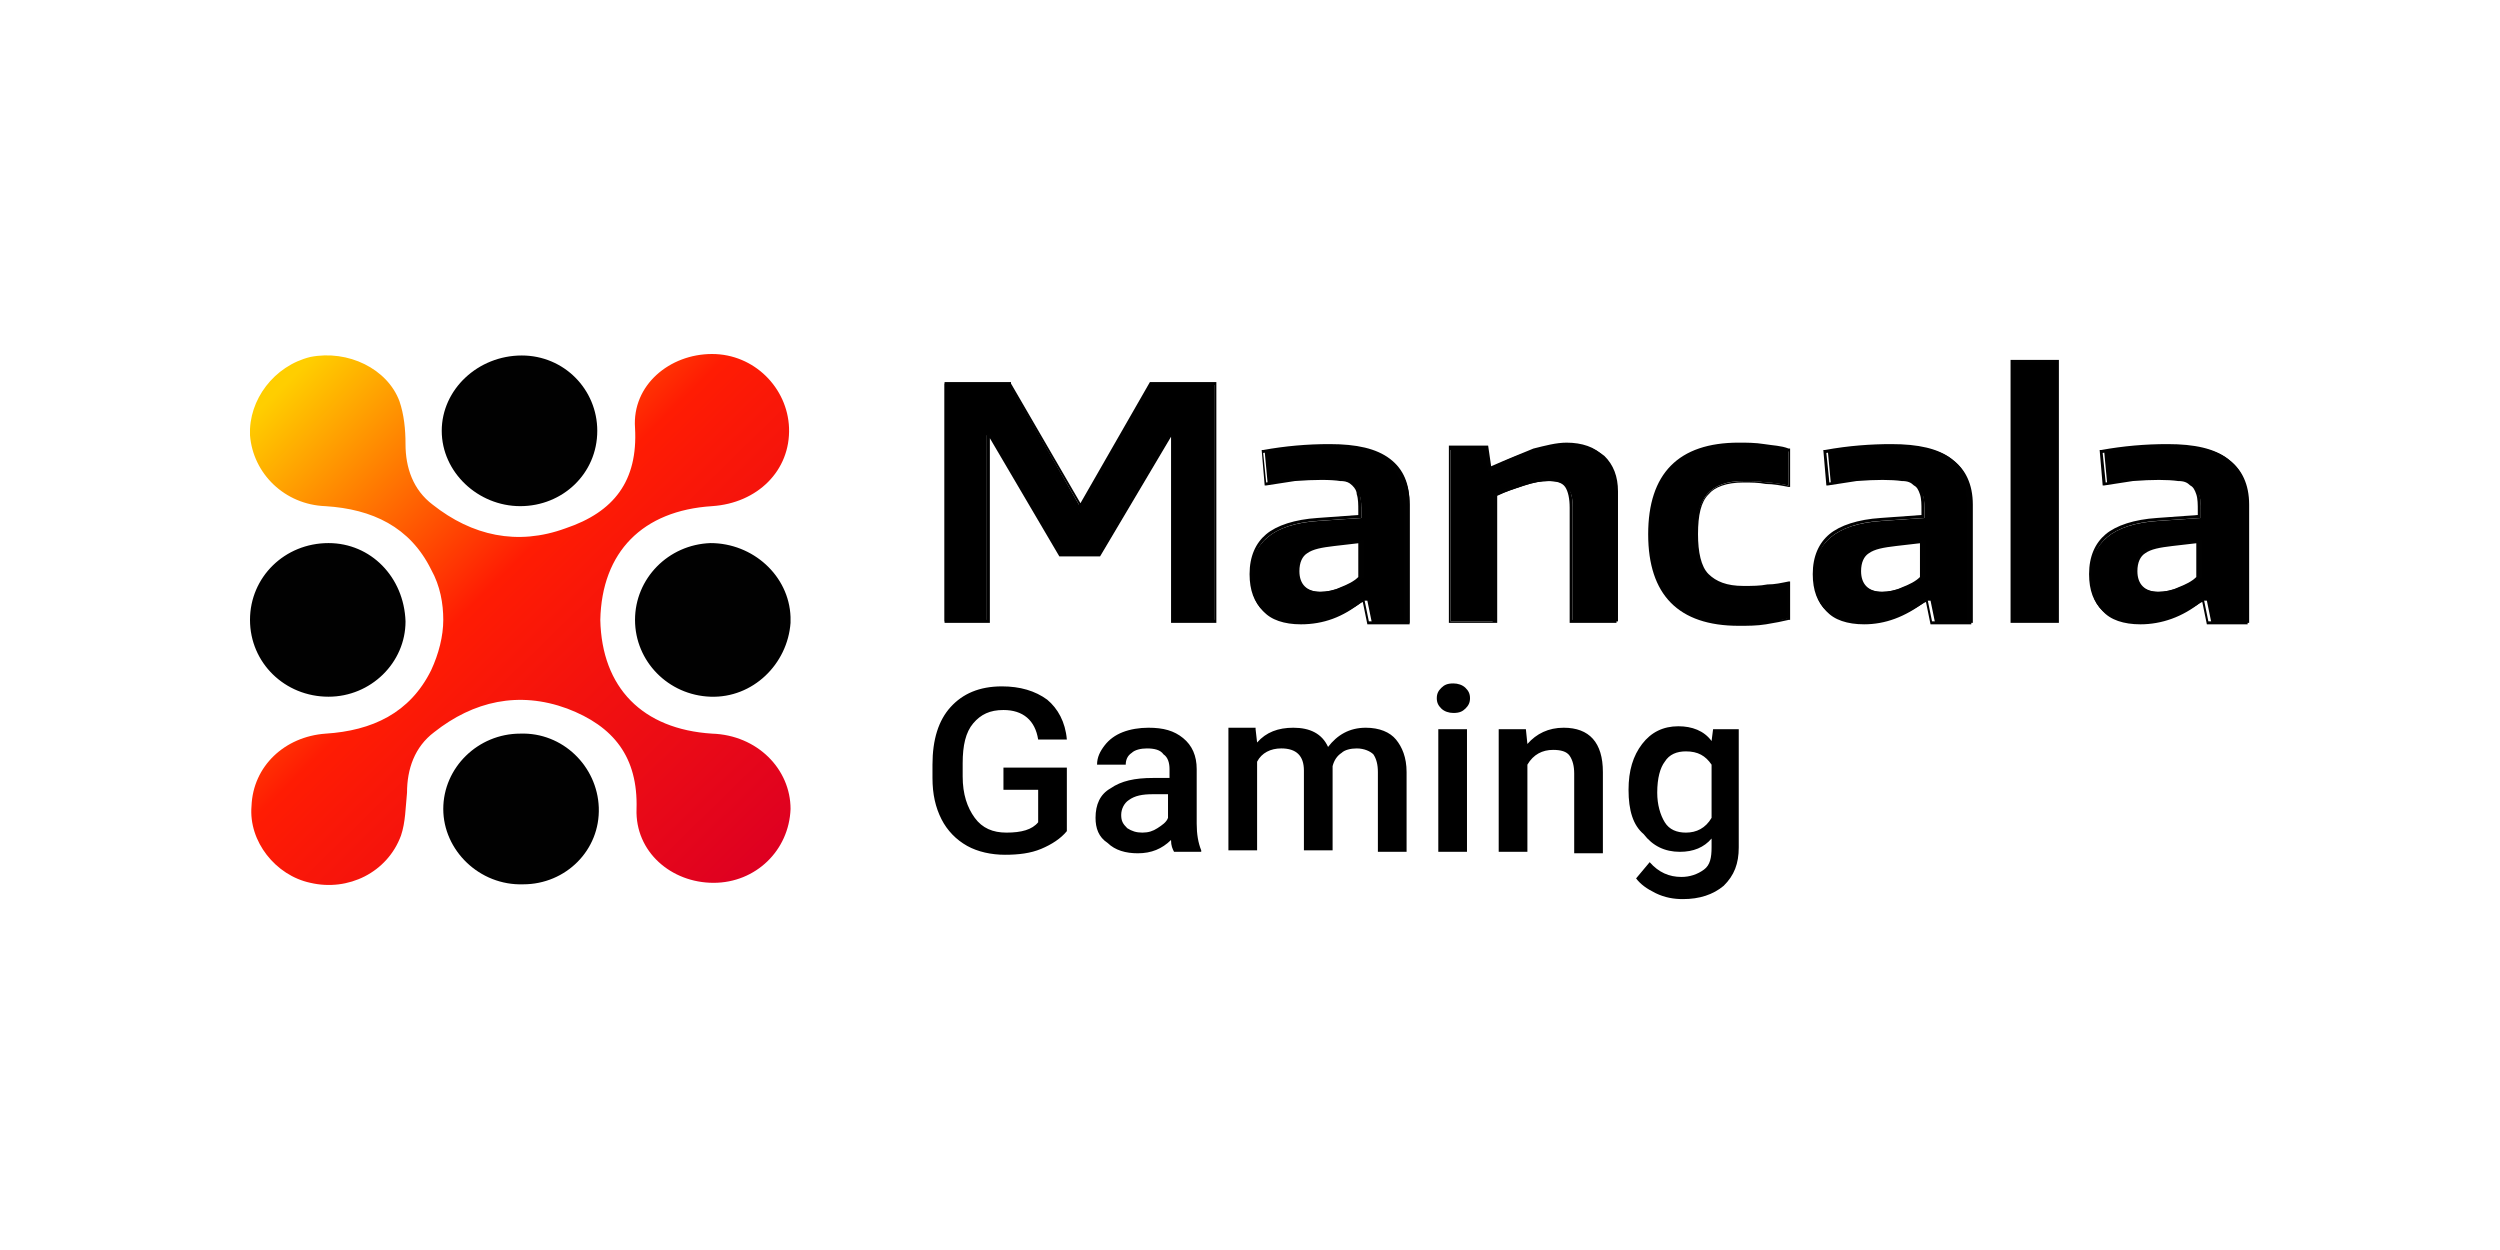 <?xml version="1.0" encoding="UTF-8"?> <svg xmlns="http://www.w3.org/2000/svg" width="200" height="100" viewBox="0 0 200 100" fill="none"><g clip-path="url(#clip0_3179_2679)"><path d="M75.686 30.684H80.76L86.316 40.375H86.557L92.114 30.684H97.187V49.711H93.805V34.82H93.684L88.007 44.392H84.866L79.189 34.82H78.948V49.71H75.565V30.684H75.686Z" fill="black"></path><path d="M97.308 49.828H93.684V34.938L88.007 44.51H84.746L79.189 35.056V49.828H75.565V30.565H80.88V30.683L86.437 40.256L91.993 30.565H97.308V49.828ZM94.047 49.592H97.187V30.802H92.235L86.678 40.492H86.316V40.374L80.759 30.802H75.808V49.592H78.948V34.701H79.311L84.867 44.273H87.887L93.564 34.701H93.927V49.592H94.047L94.047 49.592Z" fill="#010101"></path><path d="M104.074 49.828C102.746 49.828 101.779 49.474 101.054 48.883C100.33 48.174 100.088 47.229 100.088 46.046C100.088 44.629 100.572 43.683 101.417 42.974C102.263 42.265 103.591 41.793 105.524 41.674L108.906 41.438V40.965C108.906 40.493 108.906 40.02 108.785 39.665C108.665 39.31 108.544 39.074 108.302 38.838C108.06 38.601 107.698 38.484 107.335 38.365C106.974 38.247 106.369 38.247 105.765 38.247C105.161 38.247 104.437 38.247 103.712 38.365C102.987 38.484 102.142 38.601 101.417 38.72L101.175 36.12C102.928 35.802 104.707 35.644 106.49 35.648C108.665 35.648 110.235 36.001 111.201 36.829C112.167 37.538 112.771 38.72 112.771 40.374V49.828H109.751L109.389 48.056H109.148C107.456 49.238 105.886 49.828 104.074 49.828ZM105.644 47.346C106.128 47.346 106.732 47.229 107.335 46.992C107.94 46.756 108.423 46.519 108.906 46.165V43.329L106.611 43.565C105.524 43.683 104.799 43.801 104.437 44.156C104.074 44.51 103.833 44.983 103.833 45.693C103.833 46.756 104.437 47.346 105.644 47.346Z" fill="black"></path><path d="M104.073 49.946C102.745 49.946 101.657 49.592 101.054 48.882C100.329 48.173 99.966 47.228 99.966 45.928C99.966 44.51 100.45 43.446 101.295 42.737C102.14 42.028 103.59 41.555 105.402 41.437L108.663 41.2V40.846C108.663 40.373 108.663 39.901 108.542 39.546C108.542 39.31 108.422 39.074 108.18 38.837C107.939 38.601 107.697 38.483 107.214 38.483C106.489 38.364 105.161 38.364 103.59 38.483C102.865 38.601 102.02 38.719 101.295 38.837H101.174L100.933 36.001H101.054C102.806 35.683 104.585 35.525 106.368 35.528C108.542 35.528 110.113 35.883 111.2 36.71C112.288 37.538 112.77 38.719 112.77 40.373V49.946H109.388L109.026 48.172H108.905C107.456 49.355 105.885 49.946 104.073 49.946ZM105.644 38.128C106.247 38.128 106.851 38.128 107.214 38.246C107.697 38.364 107.939 38.483 108.301 38.719C108.542 38.955 108.784 39.191 108.784 39.546C108.905 39.901 108.905 40.373 108.905 40.846V41.437L105.402 41.673C103.59 41.791 102.261 42.264 101.416 42.973C100.57 43.683 100.208 44.628 100.208 46.046C100.208 47.228 100.57 48.173 101.174 48.764C101.778 49.355 102.745 49.709 104.073 49.709C105.765 49.709 107.335 49.118 108.784 47.936H109.147L109.509 49.709H112.288V40.256C112.288 38.719 111.804 37.538 110.838 36.828C109.872 36.119 108.301 35.764 106.247 35.764C104.677 35.764 102.986 35.883 101.054 36.237L101.295 38.601L103.47 38.246C104.315 38.128 105.04 38.128 105.644 38.128ZM105.644 47.464C104.315 47.464 103.711 46.873 103.711 45.573C103.711 44.864 103.952 44.273 104.436 44.037C104.919 43.683 105.644 43.565 106.731 43.446L109.147 43.21V46.164C108.663 46.519 108.18 46.755 107.576 46.992C106.731 47.346 106.127 47.464 105.644 47.464ZM108.784 43.446L106.731 43.683C105.765 43.8 105.04 43.919 104.556 44.273C104.194 44.51 103.952 44.983 103.952 45.692C103.952 46.755 104.556 47.346 105.644 47.346C106.127 47.346 106.731 47.228 107.214 46.992C107.818 46.755 108.301 46.519 108.663 46.164V43.446H108.784V43.446Z" fill="#010101"></path><path d="M115.91 35.766H118.93L119.171 37.421H119.292C120.621 36.712 121.829 36.239 122.796 36.002C123.643 35.685 124.545 35.524 125.453 35.53C126.661 35.53 127.627 35.885 128.352 36.475C129.077 37.184 129.439 38.13 129.439 39.311V49.711H125.815V40.611C125.815 39.784 125.694 39.311 125.332 38.957C125.091 38.602 124.608 38.484 123.883 38.484C123.278 38.484 122.675 38.602 121.95 38.838C121.225 39.075 120.501 39.311 119.655 39.666V49.711H116.031V35.766H115.91Z" fill="black"></path><path d="M129.439 49.829H125.573V40.611C125.573 39.902 125.453 39.311 125.212 38.956C124.97 38.602 124.487 38.484 123.883 38.484C123.278 38.484 122.675 38.602 121.95 38.838C121.225 39.075 120.501 39.311 119.776 39.665V49.829H115.91V35.647H119.051L119.292 37.302C120.621 36.711 121.829 36.239 122.675 35.884C123.641 35.647 124.487 35.412 125.332 35.412C126.54 35.412 127.627 35.766 128.231 36.475C128.956 37.184 129.319 38.129 129.319 39.429V49.829H129.439ZM125.815 49.593H129.198V39.429C129.198 38.247 128.835 37.302 128.231 36.712C127.627 36.12 126.661 35.766 125.453 35.766C124.545 35.76 123.643 35.92 122.796 36.238C121.829 36.475 120.742 36.947 119.413 37.656H119.051L118.81 36.002H116.031V49.71H119.413V39.429H119.534C120.38 39.075 121.104 38.838 121.829 38.602C122.554 38.365 123.278 38.247 123.762 38.247C124.487 38.247 124.97 38.484 125.332 38.838C125.694 39.192 125.815 39.783 125.815 40.611V49.593Z" fill="#010101"></path><path d="M139.103 49.947C134.392 49.947 131.976 47.584 131.976 42.739C131.976 37.894 134.392 35.53 139.103 35.53C139.827 35.53 140.432 35.53 141.156 35.648C141.881 35.766 142.485 35.766 143.089 36.002V38.838C142.485 38.72 141.881 38.602 141.277 38.602C140.673 38.484 140.069 38.484 139.466 38.484C138.136 38.484 137.17 38.838 136.566 39.547C135.962 40.257 135.72 41.32 135.72 42.739C135.72 44.275 135.962 45.339 136.566 46.047C137.17 46.756 138.136 46.993 139.466 46.993C140.19 46.993 140.794 46.993 141.398 46.875C142.002 46.875 142.485 46.756 143.089 46.639V49.474C142.606 49.592 142.002 49.711 141.277 49.829C140.552 49.947 139.827 49.947 139.103 49.947Z" fill="black"></path><path d="M139.102 50.065C134.27 50.065 131.854 47.583 131.854 42.738C131.854 37.892 134.27 35.411 139.102 35.411C139.706 35.411 140.431 35.411 141.155 35.529C141.88 35.647 142.484 35.647 143.088 35.884H143.209V38.956H143.088C142.484 38.838 141.88 38.72 141.276 38.72C140.672 38.601 140.068 38.601 139.464 38.601C138.136 38.601 137.169 38.956 136.686 39.547C136.082 40.138 135.841 41.201 135.841 42.738C135.841 44.156 136.082 45.338 136.686 45.928C137.29 46.519 138.136 46.874 139.464 46.874C140.189 46.874 140.793 46.874 141.397 46.755C142.001 46.755 142.484 46.638 143.088 46.519H143.209V49.592H143.088C142.605 49.71 142.001 49.828 141.276 49.946C140.551 50.065 139.827 50.065 139.102 50.065ZM139.102 35.647C134.391 35.647 132.096 38.011 132.096 42.738C132.096 47.465 134.391 49.828 139.102 49.828C139.827 49.828 140.551 49.828 141.276 49.71C141.88 49.592 142.484 49.592 142.967 49.474V46.874C142.363 46.992 141.88 47.11 141.397 47.11C140.793 47.11 140.189 47.228 139.464 47.228C138.136 47.228 137.048 46.874 136.444 46.165C135.841 45.456 135.599 44.392 135.599 42.856C135.599 41.32 135.962 40.256 136.565 39.547C137.169 38.838 138.136 38.483 139.585 38.483C140.189 38.483 140.793 38.483 141.397 38.601C142.001 38.601 142.605 38.72 143.088 38.838V36.12C142.605 36.001 142.001 35.884 141.276 35.884C140.431 35.765 139.827 35.647 139.102 35.647Z" fill="#010101"></path><path d="M149.129 49.828C147.8 49.828 146.834 49.474 146.109 48.883C145.384 48.174 145.143 47.229 145.143 46.046C145.143 44.629 145.626 43.683 146.471 42.974C147.317 42.265 148.645 41.793 150.579 41.674L153.961 41.438V40.965C153.961 40.493 153.96 40.02 153.84 39.665C153.719 39.31 153.598 39.074 153.356 38.838C153.115 38.601 152.753 38.484 152.39 38.365C152.028 38.247 151.424 38.247 150.82 38.247C150.216 38.247 149.491 38.247 148.766 38.365C148.042 38.484 147.196 38.601 146.471 38.72L146.23 36.12C147.983 35.802 149.762 35.644 151.545 35.648C153.719 35.648 155.289 36.002 156.256 36.829C157.222 37.538 157.826 38.72 157.826 40.374V49.828H154.806L154.444 48.056H154.202C152.39 49.238 150.82 49.828 149.129 49.828ZM150.579 47.346C151.061 47.346 151.665 47.229 152.27 46.992C152.874 46.756 153.356 46.519 153.84 46.165V43.329L151.545 43.565C150.458 43.683 149.733 43.801 149.37 44.156C149.008 44.51 148.766 44.983 148.766 45.693C148.766 46.756 149.37 47.346 150.579 47.346Z" fill="black"></path><path d="M149.128 49.945C147.799 49.945 146.712 49.592 146.108 48.882C145.383 48.173 145.02 47.228 145.02 45.928C145.02 44.51 145.504 43.446 146.35 42.737C147.195 42.028 148.645 41.555 150.456 41.437L153.717 41.2V40.846C153.717 40.373 153.717 39.901 153.597 39.546C153.476 39.192 153.356 38.955 153.114 38.837C152.872 38.601 152.631 38.483 152.147 38.483C151.302 38.364 150.094 38.364 148.524 38.483C147.799 38.601 146.954 38.719 146.229 38.837H146.108L145.866 36.001H145.987C147.92 35.646 149.731 35.528 151.302 35.528C153.476 35.528 155.047 35.883 156.133 36.71C157.221 37.537 157.704 38.719 157.704 40.373V49.945H154.442L154.08 48.172H153.959C152.389 49.355 150.819 49.945 149.128 49.945ZM150.698 38.128C151.302 38.128 151.906 38.128 152.268 38.246C152.752 38.364 152.993 38.483 153.356 38.719C153.597 38.955 153.838 39.191 153.838 39.546C153.959 39.901 153.959 40.373 153.959 40.846V41.437L150.456 41.673C148.645 41.791 147.315 42.264 146.47 42.973C145.625 43.683 145.262 44.628 145.262 46.046C145.262 47.228 145.625 48.173 146.229 48.764C146.833 49.355 147.799 49.709 149.128 49.709C150.819 49.709 152.389 49.118 153.838 47.936H154.201L154.563 49.709H157.342V40.256C157.342 38.719 156.858 37.537 155.892 36.828C154.926 36.119 153.356 35.764 151.302 35.764C149.731 35.764 148.04 35.883 146.108 36.237L146.35 38.601L148.524 38.246C149.369 38.128 149.973 38.128 150.698 38.128ZM150.577 47.464C149.249 47.464 148.645 46.873 148.645 45.573C148.645 44.864 148.886 44.273 149.369 44.037C149.852 43.683 150.577 43.565 151.664 43.446L154.08 43.21V46.164C153.597 46.519 153.114 46.755 152.51 46.992C151.664 47.346 151.181 47.464 150.577 47.464ZM153.717 43.446L151.664 43.683C150.698 43.8 149.973 43.919 149.49 44.273C149.128 44.51 148.886 44.983 148.886 45.692C148.886 46.755 149.49 47.346 150.577 47.346C151.061 47.346 151.664 47.228 152.147 46.992C152.752 46.755 153.235 46.519 153.597 46.164V43.446H153.717V43.446Z" fill="#010101"></path><path d="M160.967 28.911H164.591V49.71H160.967V28.911Z" fill="black"></path><path d="M164.711 49.828H160.845V28.792H164.711V49.828ZM161.087 49.592H164.469V29.028H161.087V49.592Z" fill="#010101"></path><path d="M171.235 49.828C169.906 49.828 168.939 49.474 168.215 48.883C167.49 48.174 167.248 47.229 167.248 46.046C167.248 44.629 167.732 43.683 168.577 42.974C169.423 42.265 170.751 41.793 172.684 41.674L176.066 41.438V40.965C176.066 40.493 176.066 40.02 175.946 39.665C175.825 39.31 175.704 39.074 175.462 38.838C175.221 38.601 174.858 38.484 174.496 38.365C174.134 38.247 173.53 38.247 172.925 38.247C172.322 38.247 171.597 38.247 170.872 38.365C170.148 38.484 169.302 38.601 168.577 38.72L168.335 36.12C170.088 35.803 171.868 35.644 173.65 35.648C175.825 35.648 177.395 36.001 178.362 36.829C179.327 37.538 179.932 38.72 179.932 40.374V49.828H176.912L176.55 48.056H176.308C174.496 49.238 172.925 49.828 171.235 49.828ZM172.684 47.346C173.167 47.346 173.771 47.229 174.375 46.992C174.979 46.756 175.462 46.519 175.946 46.165V43.329L173.65 43.565C172.563 43.683 171.839 43.801 171.476 44.156C171.114 44.51 170.872 44.983 170.872 45.692C170.872 46.756 171.476 47.346 172.684 47.346Z" fill="black"></path><path d="M171.233 49.946C169.905 49.946 168.818 49.592 168.214 48.882C167.489 48.173 167.126 47.228 167.126 45.928C167.126 44.51 167.61 43.446 168.455 42.737C169.301 42.028 170.751 41.555 172.562 41.437L175.823 41.2V40.846C175.823 40.373 175.823 39.901 175.703 39.546C175.582 39.192 175.462 38.955 175.22 38.837C174.978 38.601 174.737 38.483 174.253 38.483C173.407 38.364 172.2 38.364 170.63 38.483C169.905 38.601 169.059 38.719 168.335 38.837H168.214L167.972 36.001H168.093C169.846 35.683 171.625 35.525 173.407 35.528C175.582 35.528 177.153 35.883 178.239 36.71C179.327 37.538 179.81 38.719 179.81 40.373V49.946H176.548L176.186 48.172H176.065C174.616 49.355 172.925 49.946 171.233 49.946ZM172.804 38.128C173.407 38.128 174.012 38.128 174.374 38.246C174.857 38.364 175.099 38.483 175.462 38.719C175.703 38.955 175.944 39.191 175.944 39.546C176.065 39.901 176.065 40.373 176.065 40.846V41.437L172.562 41.673C170.751 41.791 169.421 42.264 168.576 42.973C167.73 43.683 167.368 44.628 167.368 46.046C167.368 47.228 167.73 48.173 168.335 48.764C168.939 49.355 169.905 49.709 171.233 49.709C172.925 49.709 174.495 49.118 175.944 47.936H176.307L176.669 49.709H179.448V40.256C179.448 38.719 178.964 37.538 177.998 36.828C177.032 36.119 175.462 35.764 173.407 35.764C171.837 35.764 170.146 35.883 168.214 36.237L168.455 38.601L170.63 38.246C171.475 38.128 172.2 38.128 172.804 38.128ZM172.683 47.464C171.354 47.464 170.751 46.873 170.751 45.573C170.751 44.864 170.992 44.273 171.475 44.037C171.958 43.683 172.683 43.565 173.77 43.446L176.186 43.21V46.164C175.703 46.519 175.22 46.755 174.616 46.992C173.891 47.346 173.287 47.464 172.683 47.464ZM175.823 43.446L173.77 43.683C172.804 43.8 172.079 43.919 171.596 44.273C171.233 44.51 170.992 44.983 170.992 45.692C170.992 46.755 171.596 47.346 172.683 47.346C173.166 47.346 173.77 47.228 174.253 46.992C174.857 46.755 175.341 46.519 175.703 46.164V43.446H175.823V43.446Z" fill="#010101"></path><path d="M56.963 58.691C51.406 58.337 48.145 55.028 48.024 49.592C48.145 44.156 51.406 40.847 56.963 40.492C60.586 40.255 63.243 37.656 63.123 34.229C63.002 31.038 60.344 28.32 56.962 28.32C53.58 28.32 50.561 30.802 50.802 34.229C51.043 38.483 49.111 40.965 45.245 42.265C41.38 43.682 37.757 42.856 34.616 40.374C33.046 39.192 32.441 37.419 32.441 35.529C32.441 34.347 32.321 33.165 31.958 32.102C30.992 29.501 27.851 27.965 24.832 28.556C21.932 29.265 19.879 31.983 20 34.82C20.242 37.893 22.778 40.374 26.039 40.493C29.784 40.729 32.804 42.148 34.495 45.574C35.22 46.875 35.462 48.292 35.462 49.593C35.462 50.892 35.099 52.31 34.495 53.611C32.804 57.038 29.784 58.455 26.039 58.692C22.778 58.928 20.242 61.291 20.121 64.481C19.879 67.317 22.053 70.036 24.832 70.626C27.851 71.336 30.992 69.799 32.079 66.845C32.441 65.781 32.441 64.6 32.562 63.418C32.562 61.527 33.166 59.754 34.736 58.572C37.877 56.091 41.501 55.263 45.366 56.682C49.111 58.1 51.043 60.581 50.923 64.718C50.802 68.145 53.701 70.626 57.083 70.626C60.465 70.626 63.123 68.027 63.244 64.718C63.244 61.528 60.586 58.809 56.963 58.691V58.691Z" fill="url(#paint0_linear_3179_2679)"></path><path d="M41.622 58.69C38.24 58.69 35.462 61.409 35.462 64.718C35.462 68.027 38.361 70.863 41.864 70.745C45.245 70.745 48.025 68.027 47.903 64.599C47.782 61.29 45.005 58.573 41.623 58.69H41.622ZM26.281 43.447C22.778 43.447 20 46.165 20 49.592C20 53.02 22.778 55.737 26.281 55.737C29.664 55.737 32.442 53.02 32.442 49.711C32.321 46.165 29.664 43.447 26.281 43.447ZM63.243 49.356C63.122 46.047 60.223 43.447 56.841 43.447C53.459 43.565 50.802 46.283 50.802 49.592C50.802 52.901 53.459 55.62 56.841 55.737C60.223 55.856 63.002 53.137 63.243 49.828V49.356ZM41.621 40.492C45.003 40.492 47.782 37.893 47.782 34.465C47.782 31.156 45.124 28.439 41.742 28.439C38.239 28.439 35.339 31.156 35.339 34.465C35.339 37.774 38.239 40.492 41.621 40.492Z" fill="#010101"></path><path d="M85.348 66.491C84.866 67.082 84.14 67.555 83.295 67.909C82.45 68.264 81.483 68.382 80.396 68.382C79.309 68.382 78.222 68.146 77.376 67.673C76.49 67.179 75.775 66.438 75.323 65.546C74.84 64.601 74.598 63.537 74.598 62.237V61.173C74.598 59.164 75.081 57.628 76.048 56.565C77.014 55.501 78.343 54.91 80.155 54.91C81.604 54.91 82.812 55.265 83.778 55.974C84.624 56.682 85.228 57.747 85.348 59.164H83.053C82.812 57.628 81.845 56.801 80.276 56.801C79.188 56.801 78.463 57.155 77.859 57.864C77.255 58.574 77.014 59.637 77.014 61.055V62.119C77.014 63.537 77.376 64.6 77.981 65.428C78.585 66.255 79.43 66.609 80.517 66.609C81.725 66.609 82.571 66.373 83.053 65.782V63.183H80.276V61.41H85.348V66.491ZM93.924 68.146C93.803 67.909 93.682 67.673 93.682 67.2C92.957 67.909 92.112 68.263 91.025 68.263C90.059 68.263 89.213 68.027 88.609 67.436C87.885 66.964 87.643 66.254 87.643 65.427C87.643 64.364 88.005 63.537 88.85 63.064C89.696 62.473 90.783 62.237 92.233 62.237H93.562V61.528C93.562 61.055 93.441 60.582 93.078 60.346C92.837 59.991 92.354 59.874 91.75 59.874C91.266 59.874 90.783 59.991 90.541 60.227C90.18 60.464 90.059 60.818 90.059 61.173H87.764C87.764 60.582 88.005 60.109 88.367 59.637C88.73 59.164 89.213 58.809 89.817 58.573C90.421 58.337 91.146 58.218 91.871 58.218C93.078 58.218 93.924 58.455 94.648 59.046C95.373 59.637 95.736 60.464 95.736 61.528V65.9C95.736 66.727 95.857 67.436 96.098 68.027V68.146H93.924ZM91.387 66.609C91.871 66.609 92.233 66.491 92.595 66.255C92.957 66.018 93.32 65.782 93.441 65.427V63.537H92.233C91.387 63.537 90.783 63.654 90.3 64.009C89.938 64.246 89.696 64.718 89.696 65.191C89.696 65.663 89.817 65.9 90.18 66.255C90.541 66.491 90.904 66.609 91.387 66.609ZM100.447 58.337L100.568 59.401C101.293 58.573 102.259 58.218 103.467 58.218C104.795 58.218 105.762 58.691 106.245 59.755C106.97 58.81 107.936 58.218 109.265 58.218C110.352 58.218 111.197 58.573 111.681 59.164C112.164 59.755 112.527 60.582 112.527 61.764V68.146H110.231V61.764C110.231 61.173 110.111 60.7 109.869 60.346C109.627 60.109 109.144 59.874 108.54 59.874C108.057 59.874 107.574 59.991 107.332 60.227C106.97 60.464 106.729 60.818 106.608 61.291V68.027H104.313V61.646C104.313 60.464 103.709 59.873 102.5 59.873C101.655 59.873 100.93 60.227 100.568 60.937V68.027H98.273V58.218H100.447V58.337ZM114.943 55.855C114.943 55.501 115.064 55.265 115.306 55.028C115.547 54.792 115.788 54.674 116.272 54.674C116.634 54.674 116.997 54.792 117.238 55.028C117.48 55.265 117.601 55.501 117.601 55.855C117.601 56.21 117.48 56.446 117.238 56.683C116.997 56.919 116.755 57.037 116.272 57.037C115.909 57.037 115.547 56.919 115.306 56.683C115.064 56.446 114.943 56.21 114.943 55.855ZM117.359 68.146H115.064V58.337H117.359V68.146V68.146ZM122.071 58.337L122.192 59.518C122.916 58.691 123.883 58.218 125.09 58.218C127.144 58.218 128.231 59.401 128.231 61.764V68.263H125.936V61.882C125.936 61.291 125.815 60.818 125.574 60.464C125.332 60.109 124.849 59.991 124.245 59.991C123.399 59.991 122.674 60.346 122.192 61.173V68.146H119.896V58.336H122.071V58.337ZM130.283 63.183C130.283 61.647 130.645 60.465 131.37 59.519C132.094 58.574 133.061 58.101 134.269 58.101C135.356 58.101 136.322 58.455 136.926 59.283L137.047 58.337H139.1V67.791C139.1 69.092 138.738 70.036 137.893 70.865C137.047 71.573 135.96 71.928 134.631 71.928C133.907 71.928 133.182 71.809 132.457 71.455C131.733 71.101 131.249 70.746 130.887 70.273L131.974 68.973C132.698 69.801 133.544 70.155 134.51 70.155C135.165 70.159 135.802 69.951 136.322 69.564C136.805 69.209 136.926 68.619 136.926 67.791V67.082C136.322 67.792 135.477 68.146 134.389 68.146C133.182 68.146 132.215 67.674 131.491 66.728C130.645 66.019 130.283 64.837 130.283 63.182V63.183ZM132.578 63.419C132.578 64.364 132.819 65.192 133.182 65.782C133.544 66.373 134.148 66.609 134.873 66.609C135.719 66.609 136.443 66.255 136.926 65.428V61.173C136.443 60.464 135.839 60.11 134.873 60.11C134.148 60.11 133.544 60.347 133.182 60.937C132.819 61.41 132.578 62.237 132.578 63.419Z" fill="black"></path></g><defs><linearGradient id="paint0_linear_3179_2679" x1="21.838" y1="30.258" x2="60.486" y2="69.763" gradientUnits="userSpaceOnUse"><stop offset="0.018" stop-color="#FFCE00"></stop><stop offset="0.437" stop-color="#FF1C03"></stop><stop offset="1" stop-color="#DE0021"></stop></linearGradient><clipPath id="clip0_3179_2679"><rect width="160" height="44" fill="white" transform="translate(20 28)"></rect></clipPath></defs></svg> 